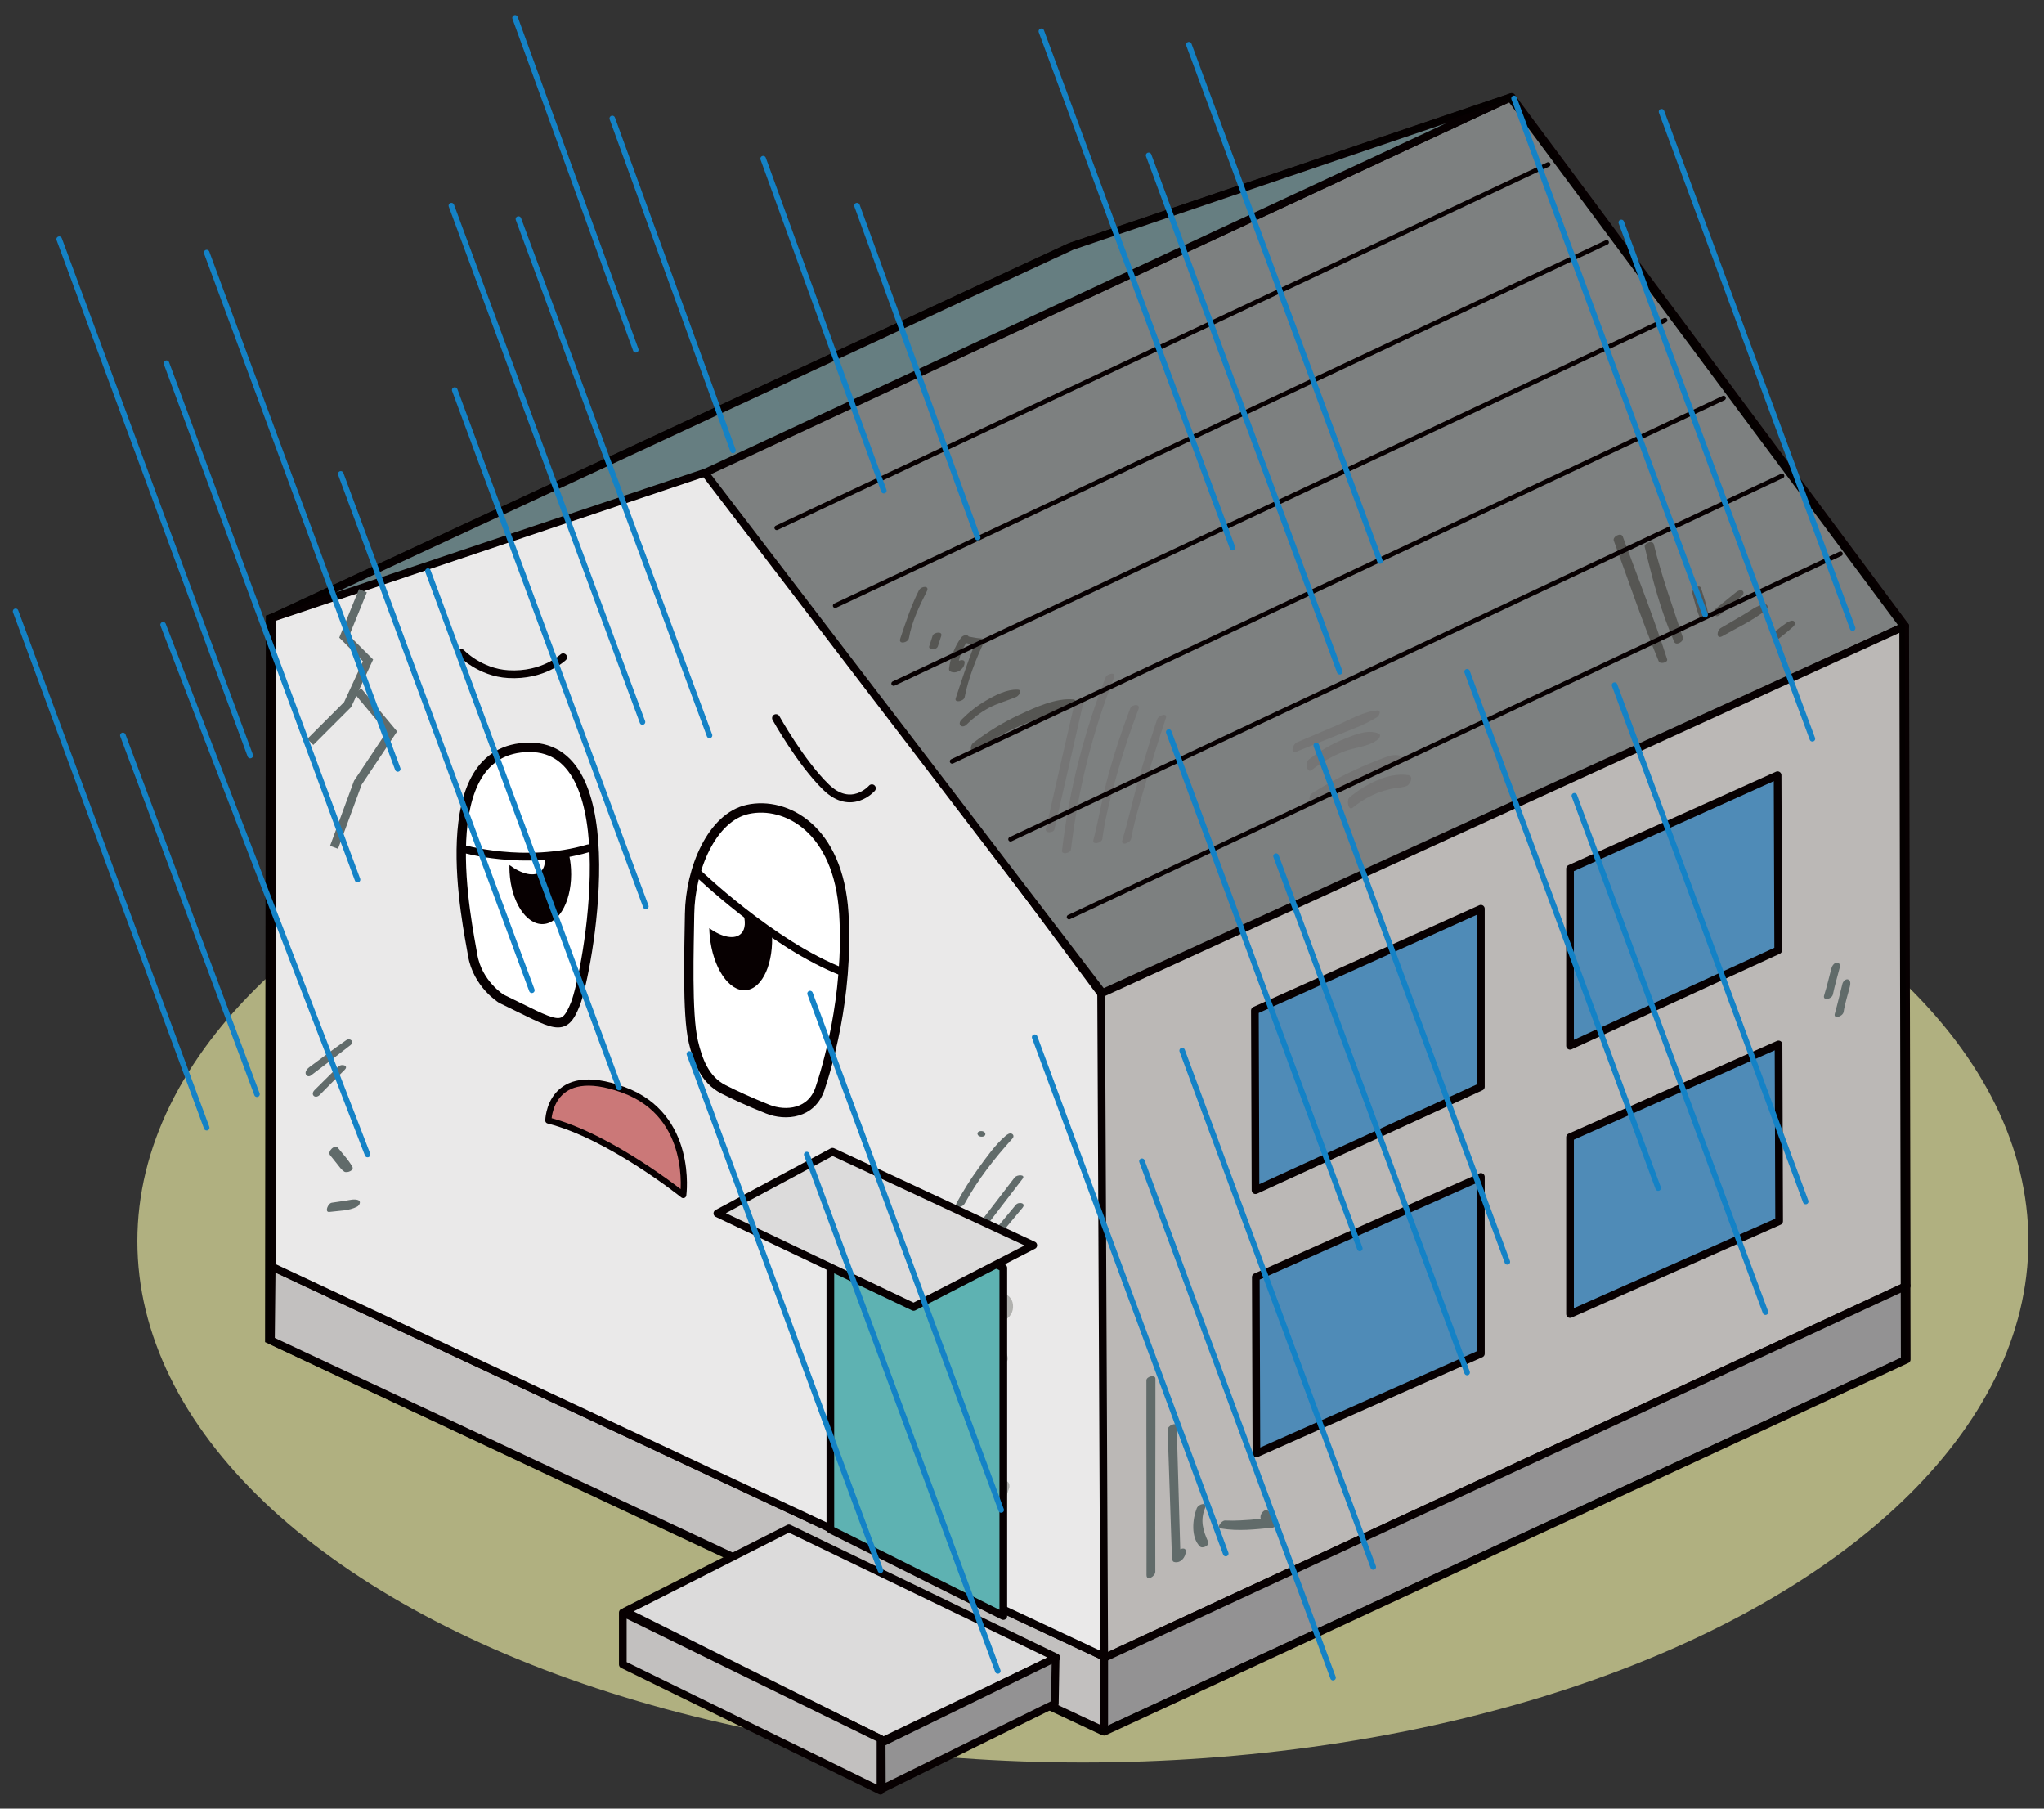 <?xml version="1.0" encoding="utf-8"?>
<!-- Generator: Adobe Illustrator 16.0.0, SVG Export Plug-In . SVG Version: 6.00 Build 0)  -->
<!DOCTYPE svg PUBLIC "-//W3C//DTD SVG 1.1//EN" "http://www.w3.org/Graphics/SVG/1.1/DTD/svg11.dtd">
<svg version="1.1" id="レイヤー_1" xmlns="http://www.w3.org/2000/svg" xmlns:xlink="http://www.w3.org/1999/xlink" x="0px"
	 y="0px" width="312px" height="276px" viewBox="0 0 312 276" enable-background="new 0 0 312 276" xml:space="preserve">
<rect x="0" y="0" width="312" height="276" fill="#333333" stroke="none"/>
<g>
	<ellipse fill="#B0B080" cx="165.292" cy="189.406" rx="144.325" ry="79.555"/>
	<g>
		
			<polygon fill="#C2C0BF" stroke="#070001" stroke-width="1.173" stroke-linecap="round" stroke-linejoin="round" stroke-miterlimit="10" points="
			41.355,204.542 168.549,264.149 168.549,252.83 41.473,193.277 		"/>
		
			<polygon fill="#EAE9E9" stroke="#070001" stroke-width="1.173" stroke-linecap="round" stroke-linejoin="round" stroke-miterlimit="10" points="
			168.667,152.443 108.589,71.715 41.473,94.245 41.473,193.277 168.549,252.83 168.667,252.885 		"/>
	</g>
	
		<polygon fill="#7D8080" stroke="#070001" stroke-width="1.173" stroke-linecap="round" stroke-linejoin="round" stroke-miterlimit="10" points="
		107.533,72.068 230.734,14.797 290.812,95.525 168.549,151.857 	"/>
	<g>
		<g>
			
				<polygon fill="#4F8BB7" stroke="#070001" stroke-width="1.173" stroke-linecap="round" stroke-linejoin="round" stroke-miterlimit="10" points="
				191.218,194.882 191.312,221.791 225.574,206.574 225.574,179.597 			"/>
			
				<polygon fill="#4F8BB7" stroke="#070001" stroke-width="1.173" stroke-linecap="round" stroke-linejoin="round" stroke-miterlimit="10" points="
				225.574,165.841 225.574,138.679 191.078,154.204 191.174,181.627 			"/>
		</g>
		<g>
			
				<polygon fill="#4F8BB7" stroke="#070001" stroke-width="1.173" stroke-linecap="round" stroke-linejoin="round" stroke-miterlimit="10" points="
				270.959,145.013 270.867,118.299 239.185,132.555 239.185,159.594 			"/>
			
				<polygon fill="#4F8BB7" stroke="#070001" stroke-width="1.173" stroke-linecap="round" stroke-linejoin="round" stroke-miterlimit="10" points="
				239.185,173.542 239.185,200.529 271.102,186.354 271.009,159.383 			"/>
		</g>
	</g>
	
		<polygon fill="#BBB8B6" stroke="#070001" stroke-width="1.173" stroke-linecap="round" stroke-linejoin="round" stroke-miterlimit="10" points="
		291.021,196.211 291.045,196.201 290.812,95.525 168.078,151.623 168.131,162.863 168.549,253.002 	"/>
	
		<polygon fill="#667E81" stroke="#070001" stroke-width="1.173" stroke-linecap="round" stroke-linejoin="round" stroke-miterlimit="10" points="
		41.355,94.362 163.62,37.56 230.734,14.797 107.768,72.068 	"/>
	<g>
		<g>
			
				<polygon fill="#4F8BB7" stroke="#070001" stroke-width="1.173" stroke-linecap="round" stroke-linejoin="round" stroke-miterlimit="10" points="
				191.688,194.882 191.779,221.791 226.045,206.574 226.045,179.597 			"/>
			
				<polygon fill="#4F8BB7" stroke="#070001" stroke-width="1.173" stroke-linecap="round" stroke-linejoin="round" stroke-miterlimit="10" points="
				226.045,165.841 226.045,138.679 191.546,154.204 191.642,181.627 			"/>
		</g>
		<g>
			
				<polygon fill="#4F8BB7" stroke="#070001" stroke-width="1.173" stroke-linecap="round" stroke-linejoin="round" stroke-miterlimit="10" points="
				271.429,145.013 271.335,118.299 239.655,132.555 239.655,159.594 			"/>
			
				<polygon fill="#4F8BB7" stroke="#070001" stroke-width="1.173" stroke-linecap="round" stroke-linejoin="round" stroke-miterlimit="10" points="
				239.655,173.542 239.655,200.529 271.57,186.354 271.479,159.383 			"/>
		</g>
	</g>
	
		<polygon fill="#939293" stroke="#070001" stroke-width="1.173" stroke-linecap="round" stroke-linejoin="round" stroke-miterlimit="10" points="
		168.549,253.002 168.549,264.267 291.045,207.464 291.021,196.211 	"/>
	<path fill="#757575" d="M163.943,107.66c-1.439,6.294-2.892,12.584-4.309,18.883c-0.142,0.632,1.183,0.58,1.312,0.024
		c1.472-6.356,2.909-12.723,4.36-19.084C165.452,106.852,164.077,107.077,163.943,107.66z"/>
	<path fill="#757575" d="M168.756,103.376c-3.32,8.472-5.591,17.384-6.646,26.427c-0.079,0.667,1.294,0.419,1.364-0.176
		c1.076-9.021,3.249-17.817,6.584-26.274C170.399,102.489,168.993,102.768,168.756,103.376z"/>
	<path fill="#757575" d="M172.527,108.086c-1.252,3.276-2.354,6.605-3.294,9.984c-0.935,3.359-1.488,6.793-2.344,10.164
		c-0.188,0.742,1.288,0.442,1.374-0.222c0.445-3.396,1.376-6.794,2.3-10.086c0.925-3.294,2.007-6.542,3.225-9.74
		C174.114,107.339,172.755,107.487,172.527,108.086z"/>
	<path fill="#757575" d="M176.624,109.781c-0.998,3.017-1.942,6.052-2.819,9.106c-0.886,3.091-1.562,6.252-2.489,9.329
		c-0.278,0.929,1.216,0.485,1.356-0.281c0.558-3.062,1.539-6.105,2.401-9.095c0.895-3.104,1.859-6.188,2.888-9.249
		C178.264,108.691,176.836,109.147,176.624,109.781z"/>
	<path fill="#757575" d="M210.208,108.426c-2.101,0.157-4.225,1.441-6.137,2.256c-2.043,0.869-4.087,1.741-6.127,2.615
		c-0.633,0.271-1.036,1.803-0.09,1.422c2.043-0.822,4.084-1.646,6.128-2.473c2.112-0.855,4.29-1.588,6.224-2.811
		C210.537,109.227,210.919,108.374,210.208,108.426z"/>
	<path fill="#757575" d="M210.486,111.96c-1.688-0.77-3.988,0.269-5.608,0.938c-1.852,0.768-3.536,1.786-5.113,3.019
		c-0.536,0.422-0.292,2.156,0.438,1.599c1.505-1.155,3.142-2.128,4.91-2.826c1.7-0.672,3.914-0.716,5.288-1.908
		C210.583,112.622,210.816,112.112,210.486,111.96z"/>
	<path fill="#757575" d="M213.483,115.268c-1.004-0.192-1.919,0.269-2.859,0.622c-1.182,0.446-2.35,0.931-3.499,1.454
		c-2.358,1.075-4.631,2.32-6.832,3.689c-0.656,0.408-0.589,2.071,0.354,1.495c2.133-1.304,4.346-2.468,6.63-3.483
		c1.041-0.463,2.096-0.896,3.162-1.297c1.094-0.411,2.146-0.657,3.033-1.438C213.762,116.056,214.075,115.382,213.483,115.268z"/>
	<path fill="#757575" d="M214.961,118.286c-3.088-0.477-6.651,1.486-8.943,3.361c-0.532,0.437-0.238,2.175,0.479,1.597
		c1.203-0.974,2.525-1.777,3.981-2.313c0.664-0.243,1.341-0.438,2.031-0.582c0.717-0.15,1.512-0.131,2.192-0.396
		C215.24,119.742,215.849,118.422,214.961,118.286z"/>
	<path fill="#565653" d="M254.472,100.595c-2.012-6.309-4.487-12.491-6.767-18.708c-0.259-0.712-1.595,0.014-1.372,0.618
		c2.258,6.14,4.35,12.378,6.861,18.418C253.388,101.388,254.636,101.111,254.472,100.595z"/>
	<path fill="#565653" d="M256.877,97.283c-1.561-4.735-3.253-9.355-4.434-14.214c-0.172-0.707-1.529-0.204-1.39,0.393
		c1.16,4.876,2.488,9.907,4.51,14.507C255.834,98.581,257.081,97.902,256.877,97.283z"/>
	<path fill="#565653" d="M260.744,93.589c-0.248-1.289-0.712-2.563-1.084-3.823c-0.213-0.727-1.522,0.157-1.332,0.809
		c0.344,1.171,0.603,2.431,1.084,3.552C259.676,94.745,260.863,94.2,260.744,93.589z"/>
	<path fill="#565653" d="M265.99,90.169c-0.287-0.229-0.743,0-0.976,0.192c-0.995,0.826-2.023,1.613-3.021,2.438
		c-0.693,0.574-0.286,1.72,0.559,1.013c1.115-0.936,2.198-1.907,3.312-2.841C266.089,90.785,266.269,90.387,265.99,90.169z"/>
	<path fill="#565653" d="M269.235,92.212c-1.074,0.186-2.084,1.004-3.015,1.547c-1.182,0.689-2.362,1.379-3.543,2.068
		c-0.669,0.39-0.73,1.798,0.222,1.253c2.215-1.268,4.678-2.387,6.664-3.991C270.003,92.734,269.841,92.108,269.235,92.212z"/>
	<path fill="#565653" d="M273.862,94.824c-0.095-0.09-0.215-0.115-0.345-0.114c-0.081,0.001-0.561,0.151-0.53,0.2
		c-0.067-0.105-1.817,1.284-1.966,1.398c-0.306,0.236-0.592,0.693-0.466,1.094c0.118,0.382,0.541,0.378,0.818,0.165
		c0.822-0.633,1.601-1.27,2.371-1.963C273.95,95.42,274.09,95.037,273.862,94.824z"/>
	<path fill="#565653" d="M140.268,90.086c-1.208,2.395-2.012,4.858-2.857,7.39c-0.304,0.915,1.206,0.627,1.334-0.109
		c0.419-2.456,1.602-4.921,2.729-7.133C141.945,89.308,140.602,89.421,140.268,90.086z"/>
	<path fill="#565653" d="M142.357,97.02c-0.177,0.538-0.346,1.078-0.522,1.616c-0.104,0.313,0.363,0.448,0.58,0.443
		c0.314-0.01,0.654-0.168,0.753-0.484c0.162-0.521,0.339-1.039,0.508-1.561C143.915,96.298,142.538,96.456,142.357,97.02z"/>
	<path fill="#565653" d="M149.792,97.427c-0.65-0.033-1.29-0.16-1.929-0.286c-0.163-0.327-0.85-0.286-1.199,0.216
		c-0.969,1.385-1.577,2.951-1.796,4.626c-0.017,0.122-0.009,0.357,0.119,0.438c0.905,0.567,2.243-0.276,2.256-1.331
		c0.008-0.412-0.482-0.427-0.883-0.24c0.214-0.968,0.581-1.868,1.111-2.716c0.416,0.092,0.831,0.194,1.24,0.321
		c-1.046,2.688-1.934,5.382-2.837,8.126c-0.231,0.701,1.238,0.477,1.368-0.188c0.562-2.843,1.698-5.749,2.933-8.364
		C150.322,97.714,150.12,97.445,149.792,97.427z"/>
	<path fill="#565653" d="M155.32,105.238c-1.65-0.066-3.407,0.854-4.8,1.661c-1.381,0.8-2.627,1.79-3.749,2.922
		c-0.706,0.709,0.063,1.457,0.771,0.75c0.997-0.994,2.104-1.84,3.339-2.515c1.361-0.746,2.844-1.104,4.253-1.717
		C155.542,106.162,156.151,105.272,155.32,105.238z"/>
	<path fill="#565653" d="M163.801,106.733c-2.668-0.228-5.703,1.188-8.077,2.282c-2.535,1.169-4.913,2.635-7.137,4.321
		c-0.645,0.487-0.502,1.926,0.42,1.255c2.125-1.546,4.416-2.845,6.833-3.881c1.151-0.495,2.328-0.931,3.528-1.301
		c1.4-0.432,2.875-0.701,4.186-1.367C163.934,107.851,164.641,106.804,163.801,106.733z"/>
	<path fill="#616B6A" d="M52.825,158.749c-1.903,1.325-3.753,2.73-5.618,4.11c-0.284,0.208-0.67,0.643-0.535,1.036
		c0.118,0.343,0.487,0.448,0.79,0.22c2.019-1.53,4.038-3.061,6.033-4.623C54.154,158.974,53.454,158.312,52.825,158.749z"/>
	<path fill="#616B6A" d="M51.62,162.769c-1.189,1.197-2.394,2.379-3.593,3.564c-0.718,0.707,0.089,1.451,0.797,0.736
		c1.26-1.281,2.52-2.562,3.797-3.828C53.292,162.574,52.099,162.289,51.62,162.769z"/>
	<path fill="#616B6A" d="M53.778,178.041c-0.59-1.029-1.421-1.927-2.168-2.844c-0.521-0.639-1.669,0.532-1.232,1.076
		c0.358,0.447,0.718,0.896,1.078,1.346c0.324,0.404,0.647,0.883,1.082,1.174C52.939,179.061,54.118,178.633,53.778,178.041z"/>
	<path fill="#616B6A" d="M54.66,183.134c-0.604-0.207-1.253-0.006-1.873,0.088c-0.714,0.105-1.428,0.211-2.141,0.314
		c-0.592,0.088-1.158,1.515-0.356,1.408c1.361-0.182,3.016-0.156,4.233-0.813C54.874,183.943,55.176,183.31,54.66,183.134z"/>
	<path fill="#616B6A" d="M149.767,172.607c-0.811,0-0.717,0.861,0.075,0.861C150.651,173.468,150.558,172.607,149.767,172.607z"/>
	<path fill="#616B6A" d="M154.453,173.017c-0.346-0.176-0.743,0.137-0.979,0.338c-1.576,1.35-2.905,3.248-4.115,4.918
		c-1.219,1.678-2.316,3.439-3.316,5.256c-0.503,0.912,0.85,0.793,1.204,0.146c2.011-3.661,4.511-6.846,7.301-9.936
		C154.767,173.496,154.75,173.168,154.453,173.017z"/>
	<path fill="#616B6A" d="M154.866,179.702c-1.981,2.603-3.987,5.185-5.98,7.776c-0.607,0.792,0.195,1.533,0.82,0.721
		c2.129-2.77,4.244-5.545,6.382-8.308C156.615,179.21,155.232,179.216,154.866,179.702z"/>
	<path fill="#616B6A" d="M155.059,183.863c-1.754,2.121-3.521,4.231-5.282,6.348c-0.684,0.82,0.484,1.088,1.029,0.436
		c1.756-2.111,3.508-4.228,5.271-6.332C156.689,183.582,155.497,183.331,155.059,183.863z"/>
	<path fill="#B1B1AE" d="M154.119,190.693c-1.26,1.425-2.511,2.859-3.764,4.292c-0.211,0.241-0.277,0.683,0.036,0.86
		c0.345,0.193,0.771-0.172,0.974-0.402c1.252-1.431,2.504-2.861,3.752-4.297C155.695,190.478,154.559,190.197,154.119,190.693z"/>
	<path fill="#B1B1AE" d="M150.686,196.729c-2.664-0.44-5.326-0.524-8.016-0.302c-0.789,0.064-0.962,1.867-0.036,1.843
		c0.431-0.013,0.863-0.024,1.294-0.038c0.035,0,0.066-0.008,0.1-0.017c1.489-0.028,2.982,0.034,4.462,0.188
		c0.928,0.095,1.85,0.228,2.767,0.405c0.429,0.083,0.863,0.163,1.284,0.28c0.423,0.117,0.623,0.036,0.425,0.347
		c-0.349,0.546-1.575,0.646-2.127,0.744c-0.885,0.159-1.775,0.278-2.671,0.356c-1.883,0.164-3.768,0.111-5.646-0.088
		c-1.019-0.105-0.597,1.926,0.277,2.052c2.645,0.384,5.116,1.349,7.275,2.829c-1.928-0.411-3.816-1.01-5.628-1.797
		c-0.531-0.23-1.029,0.109-0.903,0.729c0.236,1.156,0.802,2.068,1.761,2.771c1.053,0.773,2.399,1.047,3.42,1.84
		c0.589,0.459,1.164,1.108,0.459,1.74c-0.146,0.132-0.323,0.229-0.512,0.302c-1.596-1.407-3.517-2.427-5.734-2.905
		c-0.851-0.186-0.698,0.91-0.498,1.359c0.711,1.608,2.085,2.881,3.75,3.455c0.753,0.26,1.738,0.404,2.639,0.276
		c1.126,1.14,1.99,2.526,2.429,4.091c0.297,1.064,1.521-0.297,1.132-1.152c-0.572-1.264-1.287-2.435-2.135-3.475
		c0.275-0.197,0.513-0.449,0.684-0.77c0.808-1.502-0.277-3.283-1.396-4.285c-0.231-0.205-0.476-0.383-0.728-0.541
		c1.473,0.393,2.973,0.68,4.51,0.862c0.944,0.112,0.337-1.493,0.056-1.786c-1.362-1.41-2.921-2.588-4.616-3.51
		c0.45-0.043,0.9-0.094,1.352-0.16c1.726-0.254,4.44-0.664,4.521-2.905C154.712,197.261,152.347,197.003,150.686,196.729z"/>
	<path fill="#B1B1AE" d="M135.384,222.496c-0.482-0.814-0.997-1.569-1.437-2.377c0.354,0.468,1.42-0.368,1.197-1.082
		c-0.53-1.699-0.492-3.781-0.567-5.547c-0.079-1.85-0.055-3.699,0.051-5.549c0.067-1.18-1.202-1.301-1.276-0.106
		c-0.247,4.046,0.148,7.938,0.484,11.957c0.006,0.069,0.019,0.13,0.035,0.183c-0.232-0.439-0.442-0.893-0.61-1.383
		c-0.456-1.33-0.658-2.7-0.654-4.105c0.003-1.191-1.283-0.307-1.285,0.533c-0.003,1.665,0.264,3.312,0.843,4.876
		c0.424,1.144,1.006,2.751,2.026,3.497C134.643,223.724,135.716,223.052,135.384,222.496z"/>
	<path fill="#B1B1AE" d="M139.236,215.351c-0.371,2.453-0.585,5.025-1.171,7.436c-0.184,0.745,1.328,0.457,1.371-0.222
		c0.16-2.444,0.696-4.907,1.063-7.329C140.683,214.037,139.385,214.38,139.236,215.351z"/>
	<path fill="#B1B1AE" d="M142.6,223.608c0.134-2.45,0.274-4.898,0.415-7.348c0.067-1.212-1.21-0.853-1.268,0.146
		c-0.182,3.004-0.354,6.007-0.555,9.009c-0.068,1.024,0.967,1.81,1.28,0.493c0.138-0.561,0.316-1.11,0.53-1.646
		C143.205,223.751,142.94,223.569,142.6,223.608z"/>
	<path fill="#B1B1AE" d="M146.12,219.007c-0.378,1.951-0.761,3.9-1.147,5.852c-0.229,1.164-1.175,3.455-0.285,4.494
		c0.102,0.119,0.245,0.262,0.428,0.221c0.728-0.172,1.093-0.939,1.045-1.652c-0.016-0.235-0.232-0.344-0.443-0.34
		c0.031-0.162,0.062-0.323,0.093-0.484c0.057-0.291,0.112-0.582,0.168-0.873c0.152-0.804,0.304-1.605,0.455-2.408
		c0.306-1.611,0.622-3.219,0.934-4.83C147.592,217.818,146.307,218.054,146.12,219.007z"/>
	<path fill="#B1B1AE" d="M153.048,226.444c-0.256,0.4-0.493,0.804-0.718,1.21c0.069-2.01,0.182-4.018,0.368-6.017
		c0.073-0.784-0.977-0.345-1.241-0.038c-0.472,0.543-0.881,1.104-1.25,1.682c0.266-1.295,0.531-2.59,0.801-3.885
		c0.228-1.102-1.137-0.561-1.295,0.227c-0.588,2.91-1.182,5.821-1.801,8.727c-0.243,1.139,0.984,1.362,1.229,0.229
		c0.375-1.742,1.132-3.38,2.108-4.871c-0.107,2.451-0.283,4.896-0.526,7.34c-0.045,0.481,0.079,1.01,0.476,1.326
		c0.283,0.228,0.764,0.35,0.952-0.086c0.733-1.711,1.29-3.403,1.874-5.166C154.284,226.339,153.63,225.526,153.048,226.444z"/>
	<path fill="#616B6A" d="M176.365,210.404c-0.002-0.695-1.375-0.359-1.375,0.246c-0.021,9.899,0.044,19.799,0.016,29.701
		c-0.001,1.021,1.345,0.214,1.343-0.509C176.321,230.029,176.384,220.216,176.365,210.404z"/>
	<path fill="#616B6A" d="M180.157,236.428c-0.193-6.26-0.357-12.522-0.546-18.783c-0.022-0.698-1.403-0.104-1.381,0.544
		c0.212,6.523,0.456,13.045,0.661,19.57c0.006,0.209,0.076,0.538,0.32,0.603c0.969,0.253,1.758-0.671,1.795-1.61
		C181.026,236.264,180.555,236.23,180.157,236.428z"/>
	<path fill="#616B6A" d="M184.413,235.285c-0.786-1.729-1.239-3.273-0.48-5.119c0.405-0.992-0.974-0.707-1.257,0.002
		c-0.656,1.637-0.92,4.464,0.489,5.834C183.553,236.378,184.669,235.849,184.413,235.285z"/>
	<path fill="#616B6A" d="M194.47,231.322c-0.301-0.26-0.591-0.549-0.918-0.777c-0.566-0.395-1.352,0.616-1.108,1.195
		c-1.022,0.178-2.088,0.224-3.079,0.281c-0.79,0.046-1.572,0.049-2.363,0.015c-0.521-0.021-1.41,1.087-0.617,1.217
		c2.695,0.446,5.138,0.139,7.819-0.112C194.989,233.066,194.898,231.691,194.47,231.322z"/>
	<polygon fill="none" stroke="#040000" stroke-width="0.849" stroke-miterlimit="10" points="290.344,95.525 230.266,14.797 
		163.148,37.56 41.489,94.081 41.002,94.245 41.002,94.308 41.002,94.323 40.884,204.542 168.078,264.267 290.577,207.464 	"/>
	<path fill="#616B6A" d="M280.354,146.908c-0.419,0.031-0.711,0.518-0.807,0.873c-0.364,1.361-0.676,2.75-1.103,4.094
		c-0.294,0.926,1.181,0.611,1.33-0.108c0.293-1.404,0.705-2.79,1.064-4.179C280.93,147.236,280.738,146.879,280.354,146.908z"/>
	<path fill="#616B6A" d="M282.094,149.468c-0.389-0.134-0.781,0.338-0.864,0.666c-0.388,1.521-0.732,3.058-1.162,4.566
		c-0.248,0.881,1.233,0.451,1.348-0.293c0.2-1.299,0.641-2.605,0.956-3.883C282.454,150.189,282.523,149.615,282.094,149.468z"/>
	<g>
		<g>
			
				<polygon fill="#DCDBDB" stroke="#070001" stroke-width="1.173" stroke-linecap="round" stroke-linejoin="round" stroke-miterlimit="10" points="
				120.412,233.232 95.419,245.904 134.844,265.617 161.245,252.944 			"/>
			
				<polygon fill="#939293" stroke="#070001" stroke-width="1.173" stroke-linecap="round" stroke-linejoin="round" stroke-miterlimit="10" points="
				161.13,252.974 161.011,259.984 134.608,273.009 134.579,265.969 			"/>
			
				<polygon fill="#C2C0BF" stroke="#070001" stroke-width="1.173" stroke-linecap="round" stroke-linejoin="round" stroke-miterlimit="10" points="
				134.403,273.273 95.065,254 95.065,246.08 134.403,265.353 			"/>
			
				<polygon fill="#5EB2B2" stroke="#070001" stroke-width="1.173" stroke-linecap="round" stroke-linejoin="round" stroke-miterlimit="10" points="
				126.747,233.408 126.747,180.607 153.147,193.476 153.147,246.609 			"/>
		</g>
		
			<polygon fill="#DCDBDB" stroke="#070001" stroke-width="1.173" stroke-linecap="round" stroke-linejoin="round" stroke-miterlimit="10" points="
			127.075,175.761 109.499,185.164 139.455,199.439 157.723,190.035 		"/>
	</g>
	<g>
		<path fill="#FFFFFF" stroke="#070001" stroke-width="1.428" stroke-miterlimit="10" d="M76.524,152.41
			c0,0-3.648-2.248-4.378-6.676c-0.732-4.43-6.679-31.61,8.646-31.687c15.326-0.077,8.866,34.593,7.043,39.151
			C86.012,157.759,84.917,156.445,76.524,152.41z"/>
		<path fill="#FFFFFF" stroke="#070001" stroke-width="1.428" stroke-miterlimit="10" d="M110.46,166.248
			c-2.943-1.484-3.978-4.543-4.625-7.27c-1.007-4.258-0.641-14.541-0.576-19.502c0.088-6.806,3.367-14.77,8.902-15.968
			c5.789-1.252,13.837,2.95,14.641,15.842c0.806,12.894-2.784,24.261-3.638,26.786c-1.289,3.823-5.207,4.223-7.979,3.123
			C114.383,168.146,112.12,167.083,110.46,166.248z"/>
		<path fill="#070001" d="M87.161,132.625c-0.045-0.854-0.171-1.671-0.354-2.436c-0.038,0.012-0.08,0.022-0.127,0.03
			c-1.189,0.183-2.381,0.368-3.569,0.561c0.147,0.938-0.024,1.731-0.567,2.205c-0.998,0.869-2.931,0.41-4.78-0.981
			c-0.008,0.364-0.003,0.736,0.017,1.112c0.245,4.501,2.544,8.038,5.136,7.903C85.507,140.882,87.407,137.125,87.161,132.625z"/>
		<path fill="#070001" d="M115.617,140.867c-0.339-0.244-0.667-0.504-0.997-0.756c-0.066-0.05-0.785-0.549-0.474-0.351
			c-0.231-0.147-0.485-0.321-0.749-0.517c0.451,1.343,0.402,2.533-0.256,3.211c-0.965,0.988-2.939,0.594-4.873-0.812
			c0.009,0.395,0.029,0.795,0.068,1.199c0.46,4.842,2.948,8.54,5.557,8.26c2.541-0.273,4.26-4.215,3.924-8.891
			C117.047,141.821,116.328,141.378,115.617,140.867z"/>
		
			<path fill="#CB7878" stroke="#070001" stroke-width="0.942" stroke-linecap="round" stroke-linejoin="round" stroke-miterlimit="10" d="
			M104.292,182.365c0,0-11.207-9.004-20.591-11.372c0,0,0.119-8.858,11.493-4.669C105.945,170.285,104.292,182.365,104.292,182.365z
			"/>
		
			<path fill="none" stroke="#070001" stroke-width="1.19" stroke-linecap="round" stroke-linejoin="round" stroke-miterlimit="10" d="
			M70.411,99.643c0,0,2.821,2.98,7.184,3.232c5.356,0.309,8.362-2.574,8.362-2.574"/>
		
			<path fill="none" stroke="#070001" stroke-width="1.19" stroke-linecap="round" stroke-linejoin="round" stroke-miterlimit="10" d="
			M133.087,120.294c0,0-3.125,3.596-7.006-0.181c-3.882-3.774-7.633-10.53-7.633-10.53"/>
		
			<path fill="none" stroke="#070001" stroke-width="1.19" stroke-linecap="round" stroke-linejoin="round" stroke-miterlimit="10" d="
			M70.411,129.452c0,0,9.698,2.873,19.396,0"/>
		
			<path fill="none" stroke="#070001" stroke-width="1.19" stroke-linecap="round" stroke-linejoin="round" stroke-miterlimit="10" d="
			M106.326,133.043c0,0,11.493,11.134,22.388,15.323"/>
	</g>
	<g>
		
			<line fill="none" stroke="#070001" stroke-width="0.704" stroke-linecap="round" stroke-linejoin="round" stroke-miterlimit="10" x1="118.563" y1="80.546" x2="236.311" y2="25.104"/>
		
			<line fill="none" stroke="#070001" stroke-width="0.704" stroke-linecap="round" stroke-linejoin="round" stroke-miterlimit="10" x1="127.486" y1="92.427" x2="245.236" y2="36.985"/>
		
			<line fill="none" stroke="#070001" stroke-width="0.704" stroke-linecap="round" stroke-linejoin="round" stroke-miterlimit="10" x1="136.41" y1="104.307" x2="254.159" y2="48.866"/>
		
			<line fill="none" stroke="#070001" stroke-width="0.704" stroke-linecap="round" stroke-linejoin="round" stroke-miterlimit="10" x1="145.334" y1="116.187" x2="263.082" y2="60.745"/>
		
			<line fill="none" stroke="#070001" stroke-width="0.704" stroke-linecap="round" stroke-linejoin="round" stroke-miterlimit="10" x1="154.256" y1="128.068" x2="272.006" y2="72.626"/>
		
			<line fill="none" stroke="#070001" stroke-width="0.704" stroke-linecap="round" stroke-linejoin="round" stroke-miterlimit="10" x1="163.182" y1="139.948" x2="280.93" y2="84.506"/>
	</g>
	<polyline fill="none" stroke="#616B6A" stroke-width="1.296" stroke-miterlimit="10" points="55.399,90.15 52.548,97.15 
		56.178,100.78 53.064,107.522 47.362,113.225 	"/>
	<polyline fill="none" stroke="#616B6A" stroke-width="1.296" stroke-miterlimit="10" points="54.622,105.448 59.809,111.67 
		54.622,119.449 50.991,129.301 	"/>
	<g>
		
			<line fill="none" stroke="#1482C6" stroke-width="0.853" stroke-linecap="round" stroke-linejoin="round" stroke-miterlimit="10" x1="9.036" y1="36.499" x2="38.199" y2="115.298"/>
		
			<line fill="none" stroke="#1482C6" stroke-width="0.853" stroke-linecap="round" stroke-linejoin="round" stroke-miterlimit="10" x1="25.409" y1="55.43" x2="54.574" y2="134.23"/>
		
			<line fill="none" stroke="#1482C6" stroke-width="0.853" stroke-linecap="round" stroke-linejoin="round" stroke-miterlimit="10" x1="31.548" y1="38.545" x2="60.714" y2="117.345"/>
		
			<line fill="none" stroke="#1482C6" stroke-width="0.853" stroke-linecap="round" stroke-linejoin="round" stroke-miterlimit="10" x1="105.23" y1="160.837" x2="134.397" y2="239.638"/>
		
			<line fill="none" stroke="#1482C6" stroke-width="0.853" stroke-linecap="round" stroke-linejoin="round" stroke-miterlimit="10" x1="123.142" y1="176.189" x2="152.306" y2="254.988"/>
		
			<line fill="none" stroke="#1482C6" stroke-width="0.853" stroke-linecap="round" stroke-linejoin="round" stroke-miterlimit="10" x1="123.651" y1="151.626" x2="152.818" y2="230.427"/>
		
			<line fill="none" stroke="#1482C6" stroke-width="0.853" stroke-linecap="round" stroke-linejoin="round" stroke-miterlimit="10" x1="157.934" y1="158.279" x2="187.101" y2="237.079"/>
		
			<line fill="none" stroke="#1482C6" stroke-width="0.853" stroke-linecap="round" stroke-linejoin="round" stroke-miterlimit="10" x1="174.31" y1="177.211" x2="203.475" y2="256.011"/>
		
			<line fill="none" stroke="#1482C6" stroke-width="0.853" stroke-linecap="round" stroke-linejoin="round" stroke-miterlimit="10" x1="180.449" y1="160.326" x2="209.614" y2="239.125"/>
		
			<line fill="none" stroke="#1482C6" stroke-width="0.853" stroke-linecap="round" stroke-linejoin="round" stroke-miterlimit="10" x1="2.383" y1="93.295" x2="31.548" y2="172.095"/>
		
			<line fill="none" stroke="#1482C6" stroke-width="0.853" stroke-linecap="round" stroke-linejoin="round" stroke-miterlimit="10" x1="18.758" y1="112.228" x2="39.225" y2="166.978"/>
		
			<line fill="none" stroke="#1482C6" stroke-width="0.853" stroke-linecap="round" stroke-linejoin="round" stroke-miterlimit="10" x1="24.896" y1="95.341" x2="56.107" y2="176.189"/>
		
			<line fill="none" stroke="#1482C6" stroke-width="0.853" stroke-linecap="round" stroke-linejoin="round" stroke-miterlimit="10" x1="158.957" y1="4.774" x2="188.124" y2="83.574"/>
		
			<line fill="none" stroke="#1482C6" stroke-width="0.853" stroke-linecap="round" stroke-linejoin="round" stroke-miterlimit="10" x1="175.331" y1="23.707" x2="204.499" y2="102.505"/>
		
			<line fill="none" stroke="#1482C6" stroke-width="0.853" stroke-linecap="round" stroke-linejoin="round" stroke-miterlimit="10" x1="181.473" y1="6.821" x2="210.639" y2="85.621"/>
		
			<line fill="none" stroke="#1482C6" stroke-width="0.853" stroke-linecap="round" stroke-linejoin="round" stroke-miterlimit="10" x1="231.106" y1="15.007" x2="260.271" y2="93.807"/>
		
			<line fill="none" stroke="#1482C6" stroke-width="0.853" stroke-linecap="round" stroke-linejoin="round" stroke-miterlimit="10" x1="247.479" y1="33.941" x2="276.645" y2="112.74"/>
		
			<line fill="none" stroke="#1482C6" stroke-width="0.853" stroke-linecap="round" stroke-linejoin="round" stroke-miterlimit="10" x1="253.621" y1="17.054" x2="282.787" y2="95.854"/>
		
			<line fill="none" stroke="#1482C6" stroke-width="0.853" stroke-linecap="round" stroke-linejoin="round" stroke-miterlimit="10" x1="69.412" y1="59.525" x2="98.579" y2="138.324"/>
		
			<line fill="none" stroke="#1482C6" stroke-width="0.853" stroke-linecap="round" stroke-linejoin="round" stroke-miterlimit="10" x1="65.319" y1="87.156" x2="94.485" y2="165.955"/>
		
			<line fill="none" stroke="#1482C6" stroke-width="0.853" stroke-linecap="round" stroke-linejoin="round" stroke-miterlimit="10" x1="52.015" y1="72.317" x2="81.182" y2="151.116"/>
		
			<line fill="none" stroke="#1482C6" stroke-width="0.853" stroke-linecap="round" stroke-linejoin="round" stroke-miterlimit="10" x1="68.902" y1="31.381" x2="98.067" y2="110.182"/>
		
			<line fill="none" stroke="#1482C6" stroke-width="0.853" stroke-linecap="round" stroke-linejoin="round" stroke-miterlimit="10" x1="79.136" y1="33.428" x2="108.301" y2="112.228"/>
		
			<line fill="none" stroke="#1482C6" stroke-width="0.853" stroke-linecap="round" stroke-linejoin="round" stroke-miterlimit="10" x1="178.402" y1="111.716" x2="207.567" y2="190.515"/>
		
			<line fill="none" stroke="#1482C6" stroke-width="0.853" stroke-linecap="round" stroke-linejoin="round" stroke-miterlimit="10" x1="194.777" y1="130.649" x2="223.942" y2="209.448"/>
		
			<line fill="none" stroke="#1482C6" stroke-width="0.853" stroke-linecap="round" stroke-linejoin="round" stroke-miterlimit="10" x1="200.917" y1="113.763" x2="230.082" y2="192.562"/>
		
			<line fill="none" stroke="#1482C6" stroke-width="0.853" stroke-linecap="round" stroke-linejoin="round" stroke-miterlimit="10" x1="223.942" y1="102.505" x2="253.108" y2="181.304"/>
		
			<line fill="none" stroke="#1482C6" stroke-width="0.853" stroke-linecap="round" stroke-linejoin="round" stroke-miterlimit="10" x1="240.315" y1="121.439" x2="269.483" y2="200.238"/>
		
			<line fill="none" stroke="#1482C6" stroke-width="0.853" stroke-linecap="round" stroke-linejoin="round" stroke-miterlimit="10" x1="246.455" y1="104.553" x2="275.623" y2="183.353"/>
		
			<line fill="none" stroke="#1482C6" stroke-width="0.853" stroke-linecap="round" stroke-linejoin="round" stroke-miterlimit="10" x1="78.623" y1="2.727" x2="97.044" y2="53.384"/>
		
			<line fill="none" stroke="#1482C6" stroke-width="0.853" stroke-linecap="round" stroke-linejoin="round" stroke-miterlimit="10" x1="93.461" y1="18.078" x2="111.883" y2="68.734"/>
		
			<line fill="none" stroke="#1482C6" stroke-width="0.853" stroke-linecap="round" stroke-linejoin="round" stroke-miterlimit="10" x1="116.489" y1="24.217" x2="134.908" y2="74.875"/>
		
			<line fill="none" stroke="#1482C6" stroke-width="0.853" stroke-linecap="round" stroke-linejoin="round" stroke-miterlimit="10" x1="130.816" y1="31.381" x2="149.236" y2="82.038"/>
	</g>
</g>
</svg>
